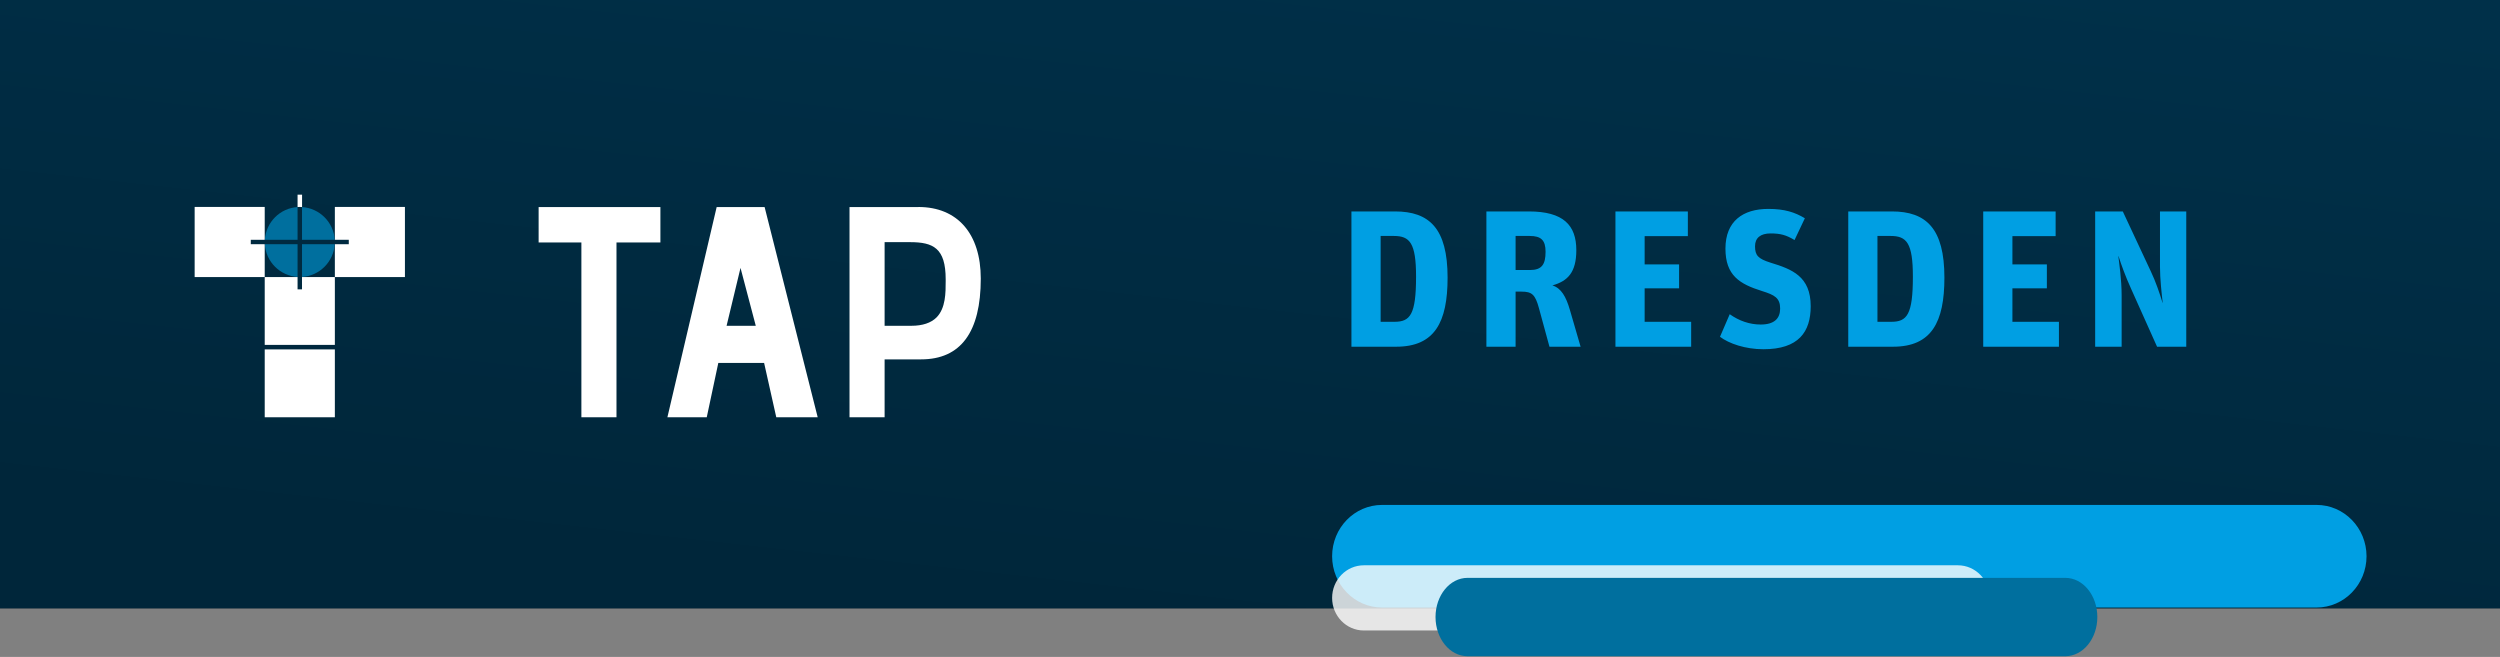 <svg width="411" height="108" viewBox="0 0 411 108" fill="none" xmlns="http://www.w3.org/2000/svg">
<rect x="0" y="0" width="411" height="108" fill="#808080" stroke="none"/>
<rect width="411" height="100" fill="#0E1829"/>
<rect width="411" height="100" fill="#003049"/>
<rect width="411" height="100" fill="url(#paint0_linear_2217_1451)" fill-opacity="0.2"/>
<path d="M380.846 99.878C385.386 99.878 389.058 96.097 389.058 91.444C389.058 86.792 385.376 83.01 380.846 83.01H227.212C222.672 83.01 219 86.792 219 91.444C219 96.097 222.682 99.878 227.212 99.878H380.846Z" fill="#009FE3"/>
<path d="M321.875 103.653C324.759 103.653 327.094 101.255 327.094 98.294C327.094 95.332 324.759 92.934 321.875 92.934H224.219C221.335 92.934 219 95.332 219 98.294C219 101.255 221.335 103.653 224.219 103.653H321.875Z" fill="white" fill-opacity="0.8"/>
<path d="M339.544 107.879C342.447 107.879 344.802 104.996 344.802 101.44C344.802 97.884 342.447 95 339.544 95H241.259C238.355 95 236 97.884 236 101.44C236 104.996 238.355 107.879 241.259 107.879H339.554H339.544Z" fill="#006F9E"/>
<path d="M222.176 57V34.76H229.344C234.976 34.76 237.984 37.544 237.984 45.64C237.984 52.968 235.872 57 229.536 57H222.176ZM226.976 52.904H229.248C231.84 52.904 232.8 51.72 232.8 45.48C232.8 39.944 231.776 38.792 229.152 38.792H226.976V52.904ZM244.363 57V34.76H251.339C257.035 34.76 259.147 37.032 259.147 41.128C259.147 44.776 257.739 46.216 255.211 46.92C256.651 47.368 257.451 48.744 258.091 50.952L259.851 57H254.731L253.003 50.664C252.395 48.424 251.851 47.944 250.155 47.944H249.163V57H244.363ZM249.163 44.392H251.531C253.483 44.392 254.091 43.464 254.091 41.384C254.091 39.496 253.355 38.792 251.499 38.792H249.163V44.392ZM265.579 57V34.76H277.483V38.824H270.379V43.464H276.043V47.4H270.379V52.904H278.027V57H265.579ZM289.903 57.416C286.959 57.416 284.239 56.488 282.767 55.368L284.367 51.656C285.903 52.744 287.631 53.352 289.455 53.352C291.695 53.352 292.655 52.36 292.655 50.728C292.655 48.968 291.727 48.488 289.679 47.848C285.999 46.696 283.663 45.288 283.663 40.872C283.663 36.36 286.543 34.344 290.703 34.344C293.391 34.344 295.055 34.888 296.719 35.88L295.023 39.464C293.647 38.632 292.687 38.376 291.087 38.376C289.423 38.376 288.527 39.112 288.527 40.488C288.527 41.992 289.039 42.536 291.055 43.176C294.639 44.264 297.679 45.448 297.679 50.344C297.679 54.568 295.695 57.416 289.903 57.416ZM303.853 57V34.76H311.021C316.653 34.76 319.661 37.544 319.661 45.64C319.661 52.968 317.549 57 311.213 57H303.853ZM308.653 52.904H310.925C313.517 52.904 314.477 51.72 314.477 45.48C314.477 39.944 313.453 38.792 310.829 38.792H308.653V52.904ZM326.041 57V34.76H337.945V38.824H330.841V43.464H336.505V47.4H330.841V52.904H338.489V57H326.041ZM344.445 57V34.76H348.989L353.597 44.616C354.365 46.216 355.069 48.264 355.517 49.768H355.549C355.389 48.392 355.101 45.864 355.101 43.848V34.76H359.421V57H354.621L350.333 47.432C349.405 45.384 348.765 43.592 348.285 42.12H348.253C348.381 43.208 348.797 45.864 348.797 48.616V57H344.445Z" fill="#009FE3"/>
<g clip-path="url(#clip0_2217_1451)">
<path d="M88.55 39.86H95.58V68.6H101.35V39.86H108.57V34.04H88.55V39.86Z" fill="white"/>
<path d="M125.7 34.04H117.82L109.72 68.6H116.19L118.09 59.67H125.62L127.62 68.6H134.43L125.74 34.19L125.7 34.04ZM124.26 53.56H119.45L121.74 44.04L124.25 53.56H124.26Z" fill="white"/>
<path d="M150.99 34.04H139.66V68.6H145.43V59.08H151.43C157.94 59.08 161.24 54.61 161.24 45.8C161.24 38.43 157.41 34.03 150.99 34.03V34.04ZM145.43 39.81H149.62C153.41 39.81 155.47 40.78 155.47 45.9V46.23C155.47 48.1 155.48 50.65 153.97 52.18C153.06 53.09 151.66 53.56 149.82 53.56H145.43V39.81Z" fill="white"/>
<path d="M55.05 57.07V57.44H43.52V68.6H55.05V57.07Z" fill="white"/>
<path d="M41.23 40.15V39.42H43.52V34.02H32V45.55H43.52V40.15H41.23Z" fill="white"/>
<path d="M49.29 34.02C49.41 34.02 49.54 34.02 49.66 34.04V32H48.92V34.04C49.04 34.04 49.16 34.02 49.29 34.02Z" fill="white"/>
<path d="M49.65 45.55V47.57H48.919V45.55H43.52V56.7H55.05V45.55H49.65Z" fill="white"/>
<path d="M55.05 34.02V39.42H57.34V40.15H55.05V45.55H66.57V34.02H55.05Z" fill="white"/>
<path d="M49.65 39.42H55.03C54.85 36.53 52.54 34.23 49.65 34.04V39.42Z" fill="#006F9E"/>
<path d="M48.92 39.42V34.04C46.03 34.22 43.73 36.53 43.54 39.42H48.92Z" fill="#006F9E"/>
<path d="M49.65 40.15V45.53C52.54 45.35 54.84 43.04 55.03 40.15H49.65Z" fill="#006F9E"/>
<path d="M48.92 40.15H43.54C43.72 43.04 46.03 45.34 48.92 45.53V40.15Z" fill="#006F9E"/>
</g>
<defs>
<linearGradient id="paint0_linear_2217_1451" x1="387.934" y1="3.061" x2="375.029" y2="118.887" gradientUnits="userSpaceOnUse">
<stop stop-opacity="0"/>
<stop offset="1"/>
</linearGradient>
<clipPath id="clip0_2217_1451">
<rect width="129.24" height="36.6" fill="white" transform="translate(32 32)"/>
</clipPath>
</defs>
</svg>
